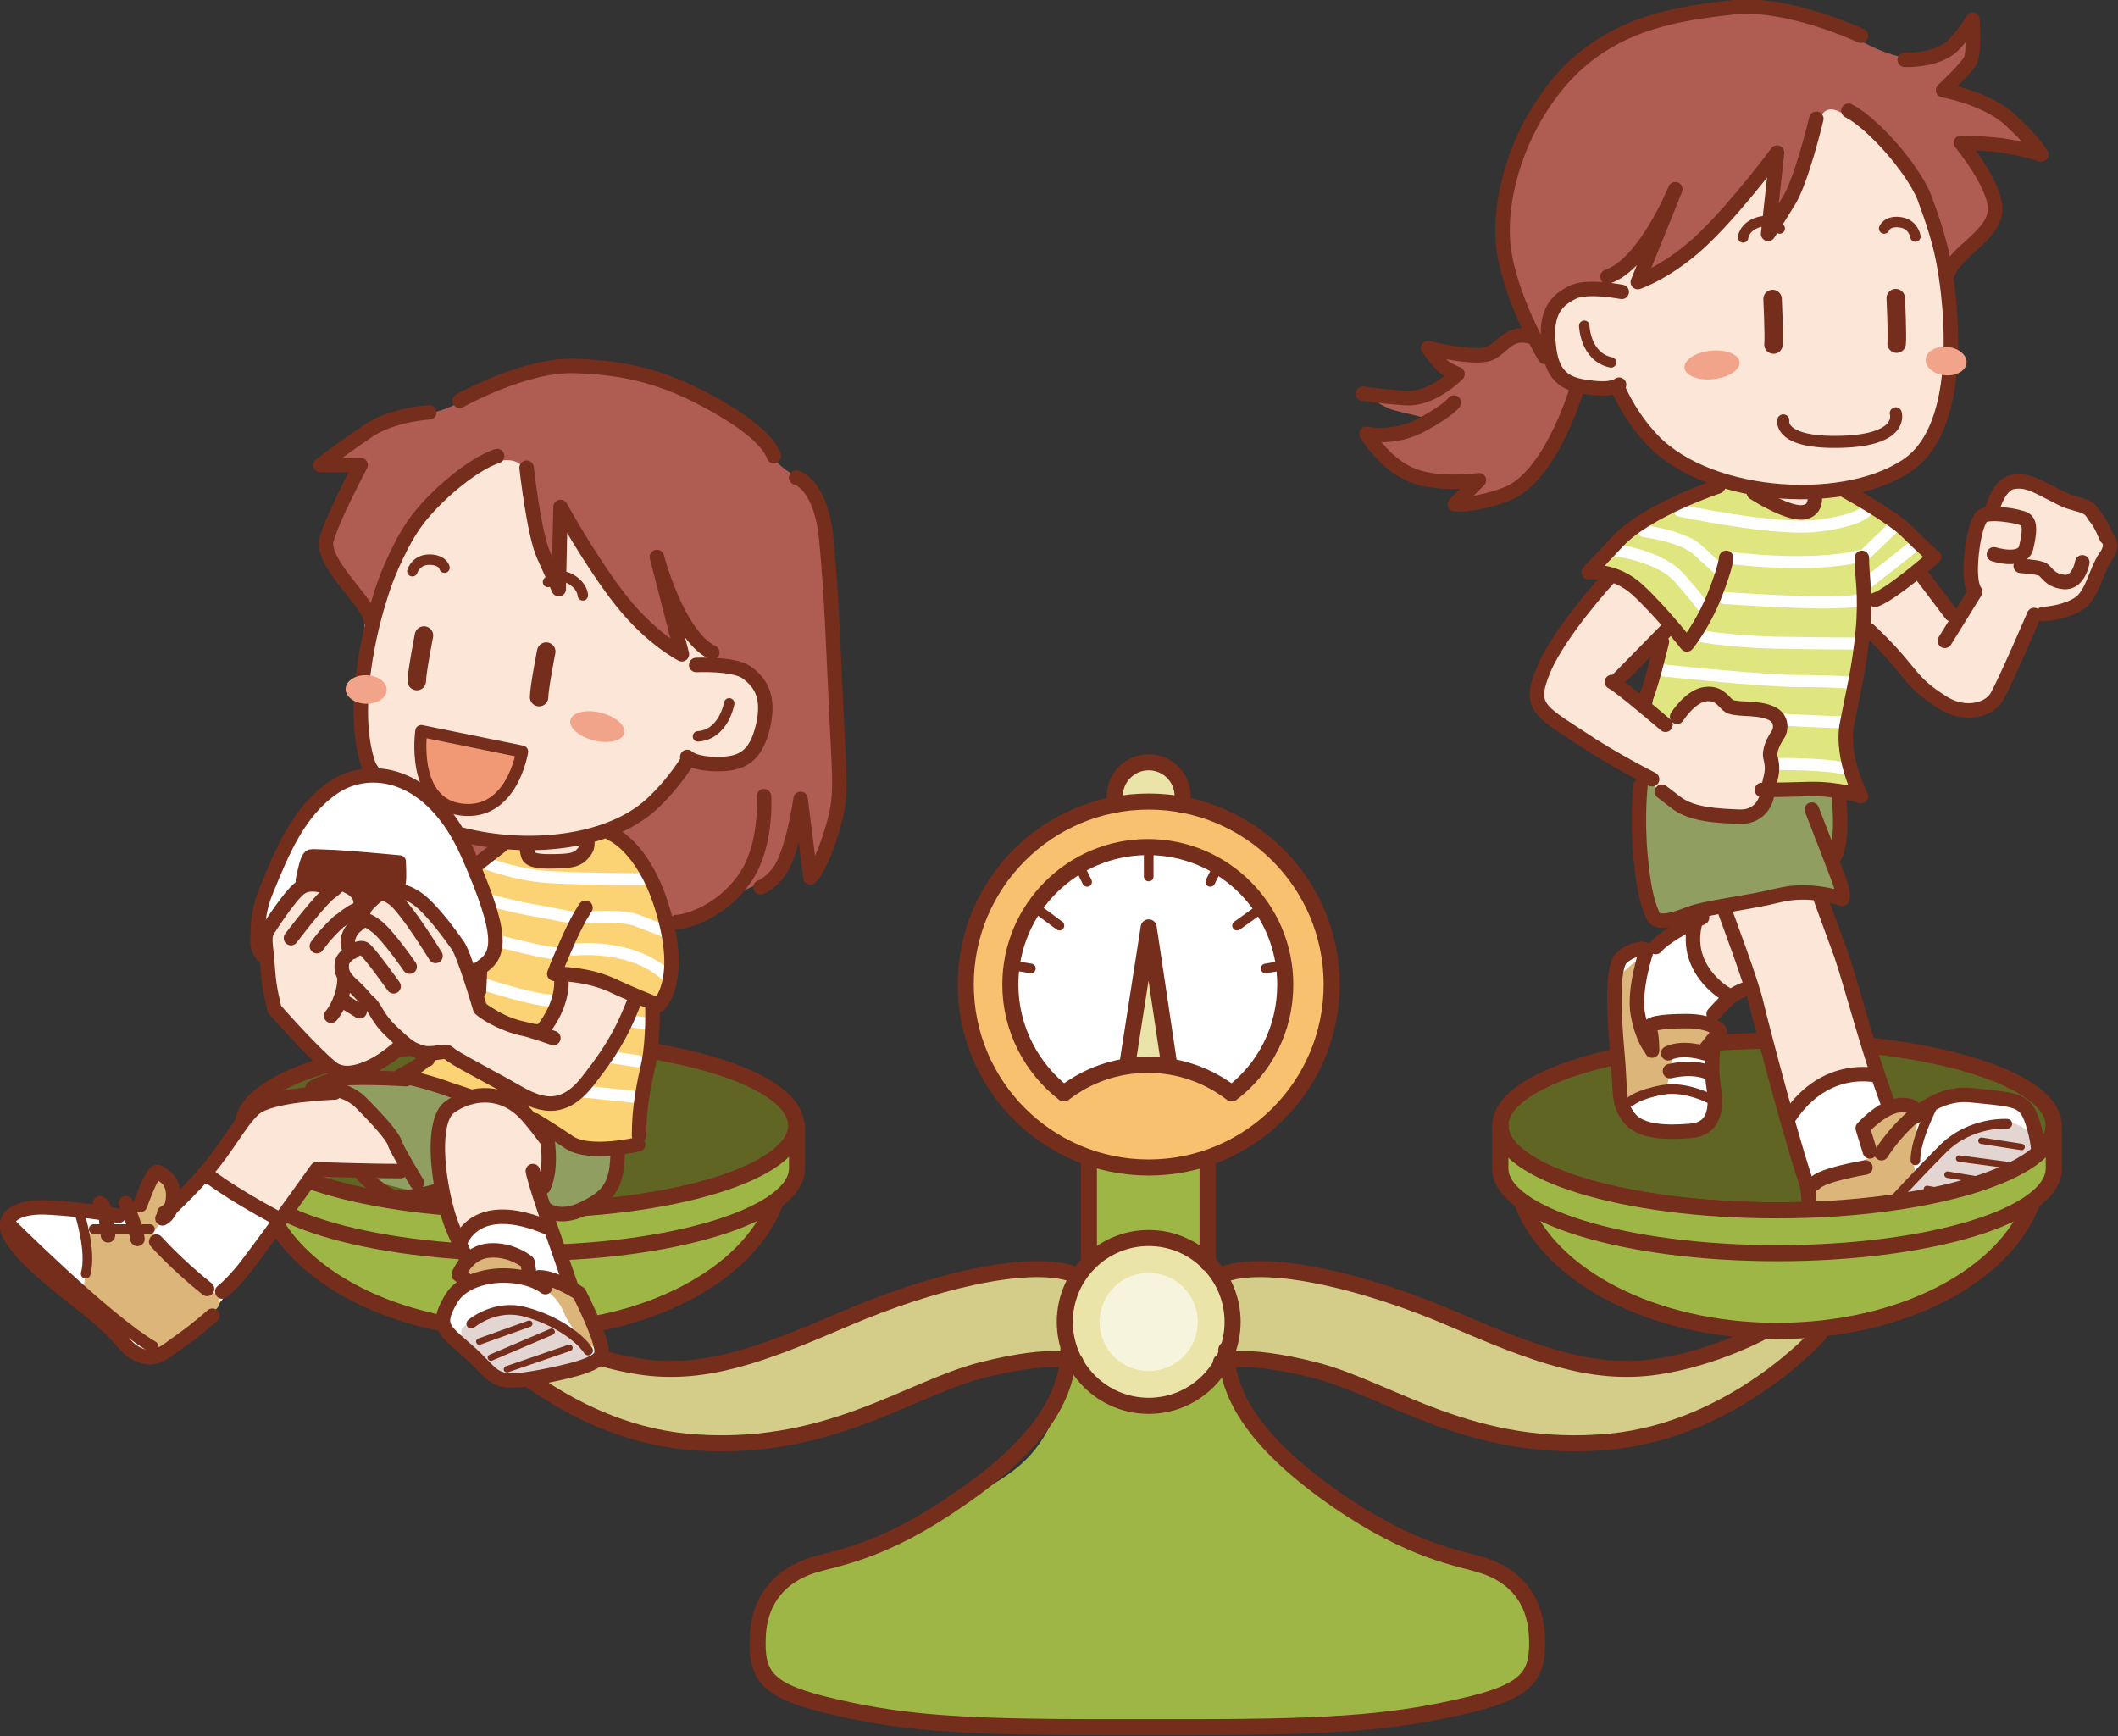 <?xml version="1.0" encoding="utf-8"?>
<!-- Generator: Adobe Illustrator 19.0.0, SVG Export Plug-In . SVG Version: 6.00 Build 0)  -->
<svg version="1.1" id="レイヤー_1" xmlns="http://www.w3.org/2000/svg" xmlns:xlink="http://www.w3.org/1999/xlink" x="0px"
	 y="0px" viewBox="0 0 237.3 194.5" enable-background="new 0 0 237.3 194.5" xml:space="preserve">
<rect x="0" y="0" width="237.3" height="194.5" fill="#333333" stroke="none"/>
<g>
	<path fill="#9DB646" d="M122.3,130.1l12.9-0.3c0,0,1,15,2.6,23.4c1.6,8.4,6.1,12.3,15.4,17c9.3,4.7,12.6,3.3,16.3,7.7
		c3.7,4.4,3.8,8.6,0.7,10.8c-3.1,2.3-5.6,4.5-29.4,4.9c-23.8,0.4-41.9,0.2-49.6-3c-7.7-3.1-8.7-9.3-4.7-12.6c4-3.3,8.6-3.1,18.2-8.2
		c9.6-5.1,12.1-5.6,15.4-16.6C123.4,142.1,122.1,133.4,122.3,130.1z"/>
	<path fill="#9DB646" d="M26.9,126.8l62.2-0.9c0,0,0.3,4.7,0,6.1c-0.3,1.4-1.2,0.9-2.3,3c-1,2.1-1.9,5.2-10.1,9.6
		c-8.2,4.4-15.4,5.1-26.4,3.5c-11-1.6-15-5.4-17.8-8.6c-2.8-3.1-2.6-3.5-4-5.1c-1.4-1.6-1.2-3-1.4-3.8
		C26.9,129.7,26.9,126.8,26.9,126.8z"/>
	<path fill="#9DB646" d="M168.3,126.6l61.9-1c0,0,0.2,5.1-0.4,6.5c-0.5,1.4-0.9,1.2-2.1,3.1c-1.2,1.9-3.3,6.6-10.8,10.1
		c-7.5,3.5-12.6,4-23.1,3c-10.5-1-15-2.3-19.2-7.7c-4.2-5.4-2.8-5.2-5.1-7.2C167.2,131.5,168.3,126.6,168.3,126.6z"/>
	<path fill="#616524" d="M27.4,125.7c-0.2-2.3,3.7-5.6,15-7.7c11.4-2.1,27.3-2.3,37.4,1.4c10.1,3.7,9.6,3.7,9.3,6.5
		c-0.3,2.8-3.3,8.2-26.2,9.6C40,136.9,28,131.3,27.4,125.7z"/>
	<path fill="#616524" d="M173.3,120.5c4.5-2.3,17.5-4.5,33-3.7c15.6,0.9,21.3,4.4,22.7,6.5c1.4,2.1,2.1,4.2-2.6,7.2
		c-4.7,3-11,4.9-29.9,4.9s-25-4-26.7-5.8C168.1,127.8,166.7,123.8,173.3,120.5z"/>
	<path fill="#D3CD89" d="M53.2,149h6.8c0,0,2.8,4.3,16.5,4.2c9.8-0.1,14.4-5.7,27.1-8.6c12.8-3,17.1-1.4,17.1-1.4l-0.7,9.4
		c0,0-4-0.9-11.7,1.2c-7.7,2.1-12.3,6.4-23.1,7.5c-12.2,1.2-22.2-3.5-26.7-7C54,150.9,53.2,149,53.2,149z"/>
	<path fill="#D3CD89" d="M136.6,142.8c0.7-0.2,7.5-0.9,17.6,1.7s16.8,8.9,27.3,8.9c10.5,0,15-4,15-4l7.3-0.2c0,0-5.6,8-16.9,10.8
		c-11.4,2.8-17.3,2.3-27.6-1.9c-10.3-4.2-14.3-5.2-17.5-5.4c-3.1-0.2-4.4-0.5-4.4-0.5L136.6,142.8z"/>
	<circle fill="#EBE4A9" cx="128.7" cy="148.1" r="9.4"/>
	<circle opacity="0.6" fill="#FFFFFF" cx="128.7" cy="148.1" r="5.5"/>
	<path fill="#EBE4A9" d="M124.6,89c0,0-0.3-3.7,4.4-3.5c4.7,0.2,3.3,4,3.3,4s-1.4-0.2-3.1,0C127.4,89.7,124.2,90.2,124.6,89z"/>
	<path fill="#F8C170" d="M110.3,100.7c3.2-7.3,10.3-11.5,20.8-10.8c10.5,0.7,15.6,8.6,17.3,14.5c1.7,5.9,1.2,16.8-8.7,23.1
		c-10,6.3-19,2.8-23.4-0.9C111.8,122.9,104.5,113.8,110.3,100.7z"/>
	<path fill="#FFFFFF" d="M119.3,122.7c0,0-6.1-3.7-5.8-13.3c0.3-9.6,8.4-14.2,15.2-14.5c6.8-0.3,14.9,4.5,15.4,13.5
		c0.5,8.9-5.9,14-5.9,14s-4.5-3.3-10.1-3.1C122.5,119.4,119.3,122.7,119.3,122.7z"/>
	<polygon fill="#EBE4A9" points="126,118.7 129,103.9 131.1,119.1 126.2,119.6 	"/>
	
		<circle fill="none" stroke="#752D1C" stroke-width="1.8" stroke-linecap="round" stroke-linejoin="round" cx="128.7" cy="110.3" r="20.5"/>
	
		<circle fill="none" stroke="#752D1C" stroke-width="1.8" stroke-linecap="round" stroke-linejoin="round" cx="128.7" cy="148.1" r="9.4"/>
	<path fill="none" stroke="#752D1C" stroke-width="1.8" stroke-linecap="round" stroke-linejoin="round" d="M132.5,90.2v-1
		c0-2.1-1.7-3.8-3.8-3.8c-2.1,0-3.8,1.7-3.8,3.8v0.8"/>
	<g>
		<path fill="none" stroke="#752D1C" stroke-width="1.8" stroke-linecap="round" stroke-linejoin="round" d="M138,122.5
			c3.7-2.8,6-7.2,6-12.2c0-8.5-6.9-15.4-15.4-15.4c-8.5,0-15.4,6.9-15.4,15.4c0,5,2.4,9.4,6,12.2c2.6-2,5.8-3.2,9.4-3.2
			C132.2,119.3,135.4,120.5,138,122.5z"/>
	</g>
	
		<line fill="none" stroke="#752D1C" stroke-width="1.08" stroke-linecap="round" stroke-linejoin="round" x1="128.7" y1="94.9" x2="128.7" y2="98.2"/>
	
		<line fill="none" stroke="#752D1C" stroke-width="1.08" stroke-linecap="round" stroke-linejoin="round" x1="141.4" y1="101.7" x2="138.6" y2="103.7"/>
	
		<line fill="none" stroke="#752D1C" stroke-width="1.08" stroke-linecap="round" stroke-linejoin="round" x1="136.4" y1="97.2" x2="135.6" y2="98.8"/>
	
		<line fill="none" stroke="#752D1C" stroke-width="1.08" stroke-linecap="round" stroke-linejoin="round" x1="143.6" y1="108.2" x2="141.8" y2="108.5"/>
	
		<line fill="none" stroke="#752D1C" stroke-width="1.08" stroke-linecap="round" stroke-linejoin="round" x1="116" y1="101.7" x2="118.7" y2="103.7"/>
	
		<line fill="none" stroke="#752D1C" stroke-width="1.08" stroke-linecap="round" stroke-linejoin="round" x1="121" y1="97.2" x2="121.8" y2="98.8"/>
	
		<line fill="none" stroke="#752D1C" stroke-width="1.08" stroke-linecap="round" stroke-linejoin="round" x1="113.7" y1="108.2" x2="115.5" y2="108.5"/>
	<polyline fill="none" stroke="#752D1C" stroke-width="1.8" stroke-linecap="round" stroke-linejoin="round" points="126.3,119.3 
		128.7,103.9 131,119.3 	"/>
	
		<line fill="none" stroke="#752D1C" stroke-width="1.8" stroke-linecap="round" stroke-linejoin="round" x1="135.3" y1="130.1" x2="135.3" y2="141.5"/>
	
		<line fill="none" stroke="#752D1C" stroke-width="1.8" stroke-linecap="round" stroke-linejoin="round" x1="122" y1="141.5" x2="122" y2="130.1"/>
	<path fill="none" stroke="#752D1C" stroke-width="1.8" stroke-linecap="round" stroke-linejoin="round" d="M119.7,151.2"/>
	<path fill="none" stroke="#752D1C" stroke-width="1.8" stroke-linecap="round" stroke-linejoin="round" d="M119.7,151.2
		c0,5.4-3.6,10.9-12.3,16.8c-8.6,6-13.7,6.5-16.5,7.4c-3.3,1.1-5.8,3.6-6,7.9c-0.2,4.3,0.9,6,7.2,7.6c8.4,2.1,15,2.6,31.4,2.6h10.1
		c16.5,0,23.1-0.6,31.4-2.6c6.3-1.6,7.4-3.3,7.2-7.6c-0.2-4.3-2.6-6.8-6-7.9c-2.7-0.9-7.8-1.4-16.5-7.4c-8.6-6-12.3-11.4-12.3-16.8"
		/>
	<path fill="none" stroke="#752D1C" stroke-width="1.8" stroke-linecap="round" stroke-linejoin="round" d="M137.6,151.2"/>
	
		<ellipse fill="none" stroke="#752D1C" stroke-width="1.8" stroke-linecap="round" stroke-linejoin="round" cx="58.2" cy="126.1" rx="31" ry="9.5"/>
	<path fill="none" stroke="#752D1C" stroke-width="1.8" stroke-linecap="round" stroke-linejoin="round" d="M27.3,126.8
		c0,0,0,3,0,4.1c0,5.3,13.9,9.5,31,9.5c17.1,0,31-4.3,31-9.5c0-2.2,0-4.8,0-4.8"/>
	<path fill="none" stroke="#752D1C" stroke-width="1.8" stroke-linecap="round" stroke-linejoin="round" d="M86.9,134.6
		c-3,8.3-14.7,14.5-28.6,14.5c-14,0-25.6-6.2-28.6-14.5"/>
	<path fill="none" stroke="#752D1C" stroke-width="1.8" stroke-linecap="round" stroke-linejoin="round" d="M59.7,149.1
		c2.1,1.1,6.7,3.2,12,4c7.3,1.1,13.8-1.4,23.1-5.4c9.3-4,20.2-6.7,25.3-5"/>
	<path fill="none" stroke="#752D1C" stroke-width="1.8" stroke-linecap="round" stroke-linejoin="round" d="M53.5,149.5
		c0,0,9.4,10.6,23.3,12c15.6,1.5,24.9-5.9,33.2-8c8.3-2.1,10.5-0.9,10.5-0.9"/>
	
		<ellipse fill="none" stroke="#752D1C" stroke-width="1.8" stroke-linecap="round" stroke-linejoin="round" cx="199.1" cy="126.1" rx="31" ry="9.5"/>
	<path fill="none" stroke="#752D1C" stroke-width="1.8" stroke-linecap="round" stroke-linejoin="round" d="M230.1,126.8
		c0,0,0,3,0,4.1c0,5.3-13.9,9.5-31,9.5c-17.1,0-31-4.3-31-9.5c0-2.2,0-4.8,0-4.8"/>
	<path fill="none" stroke="#752D1C" stroke-width="1.8" stroke-linecap="round" stroke-linejoin="round" d="M170.5,134.6
		c3,8.3,14.7,14.5,28.6,14.5c14,0,25.6-6.2,28.6-14.5"/>
	<path fill="none" stroke="#752D1C" stroke-width="1.8" stroke-linecap="round" stroke-linejoin="round" d="M197.7,149.1
		c-2.1,1.1-6.7,3.2-12,4c-7.3,1.1-13.8-1.4-23.1-5.4c-9.3-4-20.2-6.7-25.3-5"/>
	<path fill="none" stroke="#752D1C" stroke-width="1.8" stroke-linecap="round" stroke-linejoin="round" d="M203.8,149.5
		c0,0-9.4,10.6-23.3,12c-15.6,1.5-24.9-5.9-33.2-8c-8.3-2.1-10.5-0.9-10.5-0.9"/>
	<path fill="#DFE680" d="M187.1,70c0,0-2.3-2.9-4.1-4.3c-1.8-1.4-5.4-1.4-5.4-1.4s7.4-7.2,11.3-8.5c3.8-1.4,5.2-1.8,6.3-1.6
		c1.1,0.2,3.8,2.5,5.4,2.7c1.6,0.2,2.7-0.2,2.9-0.9c0.2-0.7,0.2-0.7,2-0.7c1.8,0,5.6,2.7,8.6,4.7c2.9,2,3.1,2.9,3.1,2.9l-8.3,4.5
		c0,0-0.7,4.5-1.3,9.5c-0.7,5-0.7,5.9,0,8.3c0.7,2.5,0.7,4,0.7,4s-7-0.5-9-0.5s-10.1-2-11.5-2.5c-1.4-0.5-3.4-2.9-2.9-6.1
		C185.3,77.2,187.1,70,187.1,70z"/>
	<path fill="#909E61" d="M183.7,87.3c0,0-0.5,7.4,0,9.7c0.4,2.3,2,6.1,2,6.1s1.6-0.7,4.5-1.1c2.9-0.5,8.5-1.6,11.7-1.6
		c3.1,0,3.8,0,3.8,0s0.2-1.1,0.2-2.7c0-1.6,0.5-2.5,0.5-4.7s-0.5-4.7-0.5-4.7s-5-0.2-6.5-0.2C197.9,88,183.7,87.3,183.7,87.3z"/>
	<path fill="#FFFFFF" d="M51.4,139.3c0.5-1.3,3.6-3.2,5.2-3.2c1.6,0,4.9,1.8,4.9,1.8s1.4,4.5,3.2,6.3c1.8,1.8,2.5,6.1,2.3,7.2
		c-0.2,1.1-2.9,2.3-5.6,2.9c-2.7,0.7-6.1,0.5-7.2-0.7s-3.6-4.1-4-5.4c-0.5-1.3-0.9-1.8,0.4-3.6c1.4-1.8,0.2-1.6,0.7-2.7
		c0.4-1.1,1.1-0.9,1.1-0.9L51.4,139.3z"/>
	<path fill="#FFFFFF" d="M12.1,135.9c1.1,0,6.5,0,7.9-1.3c1.4-1.4-0.2-2,2.9-2c3.1,0,6.1,3.2,6.8,3.6c0.7,0.5,0.7,1.6-1.1,4.3
		c-1.8,2.7-4.7,6.8-7,8.5c-2.3,1.8-3.4,3.4-5.6,2.5c-2.3-0.9-2.5-1.6-4.7-3.8s-9-8.1-9.7-9.7c-0.7-1.6-0.2-2.5,1.6-2.7
		c1.8-0.2,3.8-0.7,5.4-0.2C10,135.4,12.1,135.9,12.1,135.9z"/>
	<path fill="#FCE6D7" d="M42.1,62.3C42.9,58.8,48,51,54.1,50c6.2-1,19.9,4.5,23.2,6.3c3.3,1.9,8.8,9.4,9.4,13.9
		c0.7,4.5,0.7,14.2-4.8,17.3c-5.5,3.1-12.9,5.3-14.2,6.2c-1.4,0.9-1.9,3.3-3.9,3.4c-2.1,0.2-3.4,0.2-4.5-1c-1-1.2-2.4-0.9-3.9-1.4
		c-1.5-0.5-2.6,0.3-7-2.7c-4.5-3.1-7.6-7.7-7.9-10.3C40.1,79.1,40.4,70,42.1,62.3z"/>
	<path fill="#FFFFFF" d="M29.2,105.3c-0.5-1.4-0.8-2.9,0.6-6.1c1.4-3.3,6.3-10.8,7.8-11.6c1.4-0.8,6.5-1,8.2,0c1.6,1,5.5,5.9,6.5,8
		c1,2,3.7,10.2,3.1,11.2c-0.6,1-2.2,2-2.2,2s-11.2,3.5-12.7,3.5C39,112.3,30.2,108.4,29.2,105.3z"/>
	<path fill="#FCE6D7" d="M29.8,104c0.3-1.5,2.1-3.6,3.9-4.3c1.9-0.7,3.4-0.7,4.5-0.5c1,0.2,1,1.7,2.6,1.4c1.5-0.3,1.7-0.9,3.3-0.7
		c1.5,0.2,3.6,0.5,5,2.1c1.4,1.5,4.3,6.7,4.3,8.6c0,1.9-0.2,2.4,2.1,3.6c2.2,1.2,4.8,2.1,5.7,1.5c0.9-0.5,0.9-1.2,1.5-2.9
		c0.7-1.7,0.7-3.8,0.7-3.8s2.2-0.2,4.5,0.9c2.2,1,3.3,1.9,3.3,1.9s0,1.9-3.1,6.2c-3.1,4.3-5,6.4-8.2,5.3c-3.3-1-9.4-5.7-9.4-5.7
		s-2.6,0.3-3.8-0.3c-1.2-0.7-1.4-1.9-2.2-0.9c-0.9,1-4.8,3.8-6.2,3.8c-1.4,0-6.5-5.5-7.2-7.4C30.1,110.9,29.8,104,29.8,104z"/>
	<path fill="#FCE6D7" d="M38.5,122.2c0,0-8.6,0.7-9.6,1.4c-1,0.7-5.8,7.4-5.8,7.4s3.1,2.7,5.7,4.1c2.6,1.4,3.1,1.7,3.6,0.9
		c0.5-0.9,3.4-4.8,3.4-4.8l10.1,0.3c0,0-1.9-4.1-3.4-6C40.9,123.6,38.5,122.2,38.5,122.2z"/>
	<path fill="#FCE6D7" d="M60.1,126.2c0,0-2.9-3.6-5.7-3.6c-2.7,0-5,1.5-5.1,4.3c-0.2,2.7-0.2,7.2,0.3,8.2c0.5,1,1.4,3.3,1.4,3.3
		s2.1-2.1,4.3-2.1c2.2,0,6.4,1,6.4,1s-0.9-2.9-0.3-4.5C61.9,131.3,61.2,127.2,60.1,126.2z"/>
	<path fill="#AF5C53" d="M79.8,73.5c0,0-3.3-2.9-4.3-5.1c-1-2.2,0.4,3.5,0.6,4.1c0.2,0.6-1.6,0-2.7-1.2c-1-1.2-6.9-8-8.4-10.2
		c-1.4-2.2-2-3.9-2-3.9s-0.2,5.5-0.4,6.7c-0.2,1.2-0.8,0.6-1.4-0.6c-0.6-1.2-2.2-9.6-2.5-10.6c-0.2-1-1.8-1.8-4.7-0.4
		c-2.9,1.4-8.2,7.1-9.4,9.6c-1.2,2.5-2.9,6.5-2.9,6.5s-3.5-4.3-4.3-5.5c-0.8-1.2-0.6-3.7,0.4-5.3c1-1.6,1.8-4.9,1.8-4.9l-3.1-0.2
		c0,0,0.5-1.1,3.3-2.7c4.7-2.7,6.5-3.1,8.4-3.5c1.8-0.4,2.9-1,4.7-2c1.8-1,6.7-4.5,15.7-2.9c9,1.6,13.9,5.5,15.9,7.6
		c2,2,2.7,3.3,4.3,4.1c1.6,0.8,2.5,2.5,3.1,4.9c0.6,2.4,2.4,25.9,2,30.4c-0.4,4.5-2.9,9.4-2.9,9.4s-0.6-2.2-1-4.3
		c-0.4-2-0.6-1.2-1-0.2c-0.4,1-1.4,4.7-3.5,5.5c-2,0.8-3.3,1.6-4.7,2.5s-5.7,2-5.7,2s-1.4-3.3-2.9-5.5c-1.4-2.2-3.9-4.9-3.9-4.9
		s3.1-2,5.5-4.1c2.5-2,3.5-3.5,3.5-3.5s3.1,0.8,5.3,0c2.2-0.8,3.5-5.9,3.1-7.4c-0.4-1.4-1.8-2.9-3.7-3.3
		C80.4,74.3,79.8,73.5,79.8,73.5z"/>
	<polygon fill="#AF5C53" points="51.6,93.1 53.3,96.7 56.1,93.9 	"/>
	<path fill="#F19975" d="M47.2,82l11.2,2c0,0-1,7.1-6.7,6.3C45.1,89.5,47.2,82,47.2,82z"/>
	<path fill="#752D1C" d="M34.3,98.8l0.4-2.4c0,0,2.9-0.8,4.3-0.6c1.4,0.2,5.5,1,5.5,1l0.2,2.5c0,0-2.5,1.2-3.1,1.6
		c-0.6,0.4-1-0.4-1.8-1.2c-0.8-0.8-1.6-0.8-2.5-0.4C36.5,99.6,34.3,98.8,34.3,98.8z"/>
	<path fill="#FBD375" d="M57,94.7l-3.7,2c0,0,1.6,5.7,1.6,7.4c0,1.6-0.8,4.7-0.8,4.7l-0.2,3.3c0,0,3.1,2.2,4.9,2.5
		c1.8,0.2,2.2,0.4,2.9-1c0.6-1.4,1.6-4.5,1.6-4.5s0.7-0.2,3.1,0.4c2.5,0.6,4.5,1.8,4.5,1.8s-0.2,2.7-1.8,5.5
		c-1.6,2.9-5.1,5.9-6.9,6.1c-1.8,0.2-4.9-0.4-4.9-0.4s-6.5-4.3-7.4-4.3c-0.8,0-2.7,1-3.7,1.4c-1,0.4-1.6,1-0.2,1.6
		c1.4,0.6,4.9,1,6.3,1c1.4,0,3.3,0.2,4.3,0.8c1,0.6,5.3,2.9,6.5,4.1c1.2,1.2,3.9,2,5.7,2s2.7-1.4,2.9-2.7c0.2-1.2,1.2-9,1.2-11
		c0-2,0-2.5,1-3.5c1-1,1.2-3.9,0.6-7.8c-0.6-3.9-2.9-8.2-4.1-9.4c-1.2-1.2-3.9-1.2-4.3-0.6c-0.4,0.6-1.2,2.2-3.1,2.2
		s-3.9-0.2-4.1-0.8C58.8,95.1,57,94.7,57,94.7z"/>
	<path fill="#909E61" d="M45.9,121.2c0,0-6.9-0.4-8.2-0.2c-1.4,0.2-1.6,0.7,0.2,1.1c1.8,0.4,6.3,5.4,6.8,6.3
		c0.5,0.9,0.2,2.3-0.4,2.3c-0.7,0-3.6,0.2-3.6,0.2s-0.2,1.1,2.5,1.8c2.7,0.7,3.8,0.9,4.7,0.7c0.9-0.2,1.3-0.9,1.1-2.5
		c-0.2-1.6-0.7-3.8,0.2-5c0.9-1.1,2.7-2.7,2.7-2.7L45.9,121.2z"/>
	<path fill="#909E61" d="M60.7,126c0,0,2.3,1.8,4.7,2.2c2.5,0.5,3.6,0.5,3.6,0.5s0.4,1.8-0.7,3.6c-1.1,1.8-2.5,3.1-4,3.6
		c-1.6,0.4-2.3,0.7-2.9-0.5c-0.7-1.1-0.2-2.7,0.2-3.8C62,130.5,60.7,126,60.7,126z"/>
	<path fill="#DBB579" d="M8.9,138.1c0,0,1.6,0.2,4.1,0c2.5-0.2,3.8-0.7,4.9,0.7c1.1,1.4,3.4,4.3,4.5,5c1.1,0.7,3.1,1.6,1.8,2.9
		c-1.4,1.4-5.4,4.3-6.1,4.7c-0.7,0.4-1.1-0.5-2.9-1.8c-1.8-1.3-4.7-3.6-5.4-4.3c-0.7-0.7-0.2-1.8-0.2-3.6
		C9.6,139.9,8.9,138.1,8.9,138.1z"/>
	<path fill="#DBB579" d="M15,136.8c0,0,1.1-3.2,1.6-4.1c0.5-0.9,1.1-1.8,2-0.7c0.9,1.1,0.9,2.3,0.2,3.6c-0.7,1.3-1.8,2.7-1.8,2.7
		S14.8,137.7,15,136.8z"/>
	<path fill="#DBB579" d="M51.7,142.9c0.4-1.1,0.9-2.3,2.5-2.7c1.6-0.5,2.3-0.9,4,0.4c1.8,1.3,2.2,2.9,2.2,2.9s0.7,0,2.5,0.4
		c1.8,0.5,1.8,1.3,2.3,2.3c0.5,0.9,2,5.2,2,5.2s-2.9-1.6-4-4.3c-0.4-1-1.1-2-2.3-2.7c-1.1-0.7-2.9-1.1-4.7-1.1
		C54.4,143.3,51.4,143.5,51.7,142.9z"/>
	<path fill="#E3D5D2" d="M51.7,148.9c1.6-1.6,3.8-2.3,5.9-1.8c2,0.4,5.2,1.6,6.8,2.9c1.6,1.4,2.5,2.3,1.1,2.9
		c-1.4,0.7-6.5,1.3-8.3,1.3c-1.8,0-2-0.2-3.8-2C51.4,150.5,51.7,148.9,51.7,148.9z"/>
	<path fill="#FCE6D7" d="M181.5,43.4c0,0-6.5-0.5-7.4-1.8c-0.9-1.3-2.9-5.2-0.9-9.7s14.6-18.7,23.4-20.5c8.8-1.8,7.7-2.3,12.4,1.1
		c4.7,3.4,8.3,11.9,9.2,18.7s1.4,13.5-1.6,17.5c-2.9,4-7.4,5.2-9.7,5.6c-2.3,0.5-3.6,0.9-3.6,0.9s0.7,1.8-0.9,1.8
		c-1.6,0-2.7-0.5-4.3-1.1c-1.6-0.7-2.9-1.8-2.9-1.8s-6.1-0.4-9.2-3.8C182.8,47,181.5,43.4,181.5,43.4z"/>
	<path fill="#FCE6D7" d="M214.8,63.9l4.1,5.4l2.3-2.7c0,0-0.7-6.1,0-7.6c0.7-1.6,1.8-1.4,2.3-2.7c0.4-1.3,1.1-2.3,3.4-2.3
		s4.7,2.3,6.3,2.9c1.6,0.7,3.8,4,2.9,5.6c-0.9,1.6-1.6,3.8-3.1,5.2c-1.6,1.4-4.9,1.8-4.9,1.8s-2.7,7.9-5.2,9.2
		c-2.5,1.3-6.1,0-7.4-1.3c-1.4-1.3-6.5-7.2-6.5-7.2l0.2-2.7L214.8,63.9z"/>
	<path fill="#FCE6D7" d="M180.1,64.8c0,0,0.9-0.7,2.9,0.9c2,1.6,4.1,4.3,4.1,4.3l-6.3,6.5l5.6,4.3c0,0,2.5-1.8,4.3-2.5
		c1.8-0.7,2.5,0.4,3.4,0.9c0.9,0.5,2.5,0,3.8,0.7c1.4,0.7,1.1,2,0.9,3.6c-0.2,1.6,0,2.9-0.2,4.1c-0.2,1.1,0,1.8-1.4,2.9
		c-1.4,1.1-4.7,2.3-8.3,0.2c-3.6-2-3.4-3.2-5.4-4.1c-2-0.9-9.2-6.1-10.4-7.4c-1.1-1.4-1.1-3.6-0.4-4.7
		C173.4,73.3,180.1,64.8,180.1,64.8z"/>
	<path fill="#FCE6D7" d="M191.4,102.1l-2,1.3c0,0-0.7,1.3,0.7,4.3c1.4,2.9,2.7,3.8,3.4,3.6c0.7-0.2,2.5-1.3,2.5-1.3l4.5,15.8
		c0,0,2.3-4.5,4.5-5.2c2.3-0.7,5.2-0.2,5.2-0.2s-4.9-18-5.4-19.1c-0.4-1.1-1.4-1.6-2.5-1.6s-3.8,0.9-5.8,1.1
		C194.3,101,191.4,102.1,191.4,102.1z"/>
	<path fill="#AF5C53" d="M171.1,36.4c0,0-4.7-7.6-2.5-15.3c2.3-7.7,3.8-13.7,13.7-17.8c9.9-4,19.1-2.7,22.3-0.9
		c3.1,1.8,6.8,4.1,9.7,4.1c2.9,0,6.8-4.1,6.8-4.1s0.2,1.8-0.2,3.4c-0.5,1.6-2.3,3.6-2.3,3.6s4.3,2.7,6.8,4c2.5,1.3,2.9,3.4,2.9,3.4
		s-5.6-0.7-7-0.9c-1.3-0.2-1.6-0.2-0.4,1.4c1.1,1.6,3.4,4.5,2.7,6.1c-0.7,1.6-2.9,3.8-3.8,4.9c-0.9,1.1-1.6,2.3-1.6,2.3
		s-0.7-5.4-2.3-8.1c-1.6-2.7-7.4-8.5-8.8-9.4c-1.4-0.9-2.7-1.6-3.4,0.7c-0.7,2.3-2.5,6.5-2.9,8.1c-0.5,1.6-1.8,3.1-1.8,3.1v-7.6
		c0,0-4.3,5.9-7.4,9.2c-3.1,3.4-7.6,4.9-7.6,4.9s0.9-2.7,1.6-4.7c0.7-2-0.7,0-2.3,1.8c-1.6,1.8-3.8,3.6-3.8,3.6s-3.2,0.2-4.3,1.8
		c-1.1,1.6-1.8,2.3-1.8,4.1c0,1.8-0.2,3.8,1.4,4.5c1.6,0.7,1.6,0.7,1.6,0.7s-1.1,2.7-1.6,4.3c-0.5,1.6-1.6,6.5-6.1,8.1
		c-4.5,1.6-4.5,1.6-4.5,1.6l0.7-3.2c0,0-5.6,0.7-8.3-1.3c-2.7-2-3.1-4.1-3.1-4.1s4.7,0,6.5-0.9c1.8-0.9-2.7-1.4-4.3-2
		c-1.6-0.7-2.3-1.4-2.3-1.4s5.4,0.7,7.2-0.5c1.8-1.1,2-1.8,2-1.8l-2.3-3.4c0,0,1.3,1.4,4.3,0.9c2.9-0.4,2.3-1.1,4-1.6
		c1.8-0.5,2.9-0.5,2.9-0.5L171.1,36.4z"/>
	<path fill="#FFFFFF" d="M184.4,106.2c1.4-1.4,5.6-2.3,5.6-2.3s0,2.7,1.1,4.3c1.1,1.6,2.9,2,2.3,3.2c-0.7,1.1-1.4,2-1.4,3.6
		c0,1.6-0.7,2.5-0.2,5c0.4,2.5,0.9,5.6-0.9,6.5c-1.8,0.9-3.1,0.9-5.2,0.5c-2-0.5-4.7-1.6-4.7-5s-0.2-6.5-0.2-9.2
		c0-2.7-0.9-3.1,0-4.5C181.7,106.9,184.4,106.2,184.4,106.2z"/>
	<path fill="#FFFFFF" d="M200.4,125.8c0,0,1.6-4.7,4.5-5.2c2.9-0.4,5.2-0.2,5.2-0.2s0.2,0.9,0.9,2.5c0.7,1.6,1.6,1.4,2.7,1.4
		s0.5,0,3.4-0.9c2.9-0.9,3.6-0.9,5.9-0.2c2.3,0.7,4,0.9,4.7,2.5c0.7,1.6,1.8,4.3,0.7,5.8c-1.1,1.6-5.2,6.1-6.5,6.8
		c-1.4,0.7-3.8,1.1-9.2,1.1s-9,0.7-9.7-0.9c-0.7-1.6,0-3.4-0.5-5.4C202,130.9,200.4,125.8,200.4,125.8z"/>
	<path fill="#DBB579" d="M184.9,115.2c0,0,2.7-1.1,4-1.1s2.7,0.5,3.1,0.9c0.5,0.5,0.2,1.1-0.2,2c-0.5,0.9-1.8,0.9-2.7,0.9
		s-1.8-0.9-1.8,0.4c0,1.4-0.5,3.2-0.5,3.2s-0.5,0.5-2.3,0.7c-1.8,0.2-3.4,2-3.4,0.9s-0.2-6.1-0.2-8.3s-0.7-4.3,0.9-5.8
		c1.6-1.6,2.3-1.8,2.3-1.8s-0.4,2-0.7,4.1C183.3,113.2,184.9,115.2,184.9,115.2z"/>
	<path fill="#DBB579" d="M203.1,132.7c0.7-0.4,3.6-1.3,4.9-2.3c1.4-0.9,2.3-0.4,1.8-2c-0.5-1.6-1.6-1.6,0.2-2.9
		c1.8-1.4,3.6-1.4,3.6-1.4s0.9-0.5,0.7,0.5c-0.2,0.9,0.7,0,0.4,2c-0.2,2-0.4,3.4-0.2,4.3c0.2,0.9-0.4,1.8-1.6,2.9s-2.7,2.3-5,3.4
		s-3.4,2.3-4.3,0.9c-0.9-1.3-1.1-2-1.1-3.4C202.6,133.4,203.1,132.7,203.1,132.7z"/>
	<path fill="#E3D5D2" d="M205.6,138.1c1.1-0.7,2.7-1.1,5.6-3.2c2.9-2,7.2-7.4,9.2-8.3c2-0.9,3.6-1.4,5.4-0.7c1.8,0.7,2.5,2,2.5,3.6
		c0,1.6-1.1,3.2-2.9,4.7c-1.8,1.6-3.1,4.7-9.7,5.2c-6.5,0.5-8.1,0.7-9.2,0.5C205.3,139.7,205.6,138.1,205.6,138.1z"/>
	<path fill="none" stroke="#FFFFFF" stroke-width="1.35" stroke-linecap="round" stroke-linejoin="round" d="M54.7,96.8
		c0,0,3.6,1.4,7.6,1.5c4,0.2,9.6,0.2,9.6,0.2"/>
	<path fill="none" stroke="#FFFFFF" stroke-width="1.35" stroke-linecap="round" stroke-linejoin="round" d="M55,100.9
		c0,0,2.9,0.8,6,1.3c3.1,0.6,3.1,0.6,3.1,0.6"/>
	<path fill="none" stroke="#FFFFFF" stroke-width="1.35" stroke-linecap="round" stroke-linejoin="round" d="M56.1,105.5
		c0,0,5,1.3,6.2,1.3"/>
	<path fill="none" stroke="#FFFFFF" stroke-width="1.35" stroke-linecap="round" stroke-linejoin="round" d="M54.3,110.3
		c0,0,5.5,1.8,7.6,1.8"/>
	
		<line fill="none" stroke="#FFFFFF" stroke-width="1.35" stroke-linecap="round" stroke-linejoin="round" x1="70.6" y1="114.4" x2="72.6" y2="114.7"/>
	
		<line fill="none" stroke="#FFFFFF" stroke-width="1.35" stroke-linecap="round" stroke-linejoin="round" x1="68.1" y1="118.4" x2="71.5" y2="118.9"/>
	
		<line fill="none" stroke="#FFFFFF" stroke-width="1.35" stroke-linecap="round" stroke-linejoin="round" x1="65.5" y1="122.3" x2="71.2" y2="122.9"/>
	<path fill="none" stroke="#FFFFFF" stroke-width="1.35" stroke-linecap="round" stroke-linejoin="round" d="M65.8,102.8
		c0,0,3.9-0.3,5.5,0.3c1.6,0.6,3.1,1.2,3.1,1.2"/>
	<path fill="none" stroke="#FFFFFF" stroke-width="1.35" stroke-linecap="round" stroke-linejoin="round" d="M64.2,106.4
		c0,0,6.3-0.8,10.4,2.8"/>
	<path fill="none" stroke="#FFFFFF" stroke-width="1.35" stroke-linecap="round" stroke-linejoin="round" d="M188.2,57.2
		c0,0,10.7,2.3,15.5,1.7c4.8-0.6,5.4-1.7,5.4-1.7"/>
	<path fill="none" stroke="#FFFFFF" stroke-width="1.35" stroke-linecap="round" stroke-linejoin="round" d="M193.8,62.5
		c0,0,8.9,1.2,14.6-0.2"/>
	<path fill="none" stroke="#FFFFFF" stroke-width="1.35" stroke-linecap="round" stroke-linejoin="round" d="M193.2,67
		c0,0,7.4,0.5,11,0.5c3.6,0,4.2-0.3,4.2-0.3"/>
	<path fill="none" stroke="#FFFFFF" stroke-width="1.35" stroke-linecap="round" stroke-linejoin="round" d="M190.3,71.2
		c0,0,2.4,0.6,8.5,0.8c6.2,0.1,8.9,0.1,8.9,0.1"/>
	<path fill="none" stroke="#FFFFFF" stroke-width="1.35" stroke-linecap="round" stroke-linejoin="round" d="M186.3,75.1
		c0,0,11.1,1.2,15.3,1.2c4.2,0,5.7,0.2,5.7,0.2"/>
	<path fill="none" stroke="#FFFFFF" stroke-width="1.35" stroke-linecap="round" stroke-linejoin="round" d="M199.2,80.6
		c0,0,5,0.3,7.2,0.3"/>
	<path fill="none" stroke="#FFFFFF" stroke-width="1.35" stroke-linecap="round" stroke-linejoin="round" d="M198.7,85.6
		c0,0,6.1-0.1,8.4,0.6"/>
	
		<line fill="none" stroke="#FFFFFF" stroke-width="1.35" stroke-linecap="round" stroke-linejoin="round" x1="212.2" y1="59" x2="209.1" y2="62"/>
	<path fill="none" stroke="#FFFFFF" stroke-width="1.35" stroke-linecap="round" stroke-linejoin="round" d="M214.3,61.3
		c0,0-4.5,3.6-5.4,4.2"/>
	<path fill="none" stroke="#FFFFFF" stroke-width="1.35" stroke-linecap="round" stroke-linejoin="round" d="M184.2,59.5
		c0,0,4.4,0.6,6,2.1c1.6,1.5,2.3,2.1,2.3,2.1"/>
	<path fill="none" stroke="#FFFFFF" stroke-width="1.35" stroke-linecap="round" stroke-linejoin="round" d="M180.7,61.6
		c0,0,5.3,0.6,7.5,3.2c2.3,2.6,2.7,3.3,2.7,3.3"/>
	<path fill="none" stroke="#752D1C" stroke-width="1.62" stroke-linecap="round" stroke-linejoin="round" d="M41.6,86.5
		c-3.1-7.2,0.9-19.3,0.9-19.3c1.1-3.8,3-7.1,3.4-7.7c1.9-3.2,6.9-7.5,9.8-8.4"/>
	<path fill="none" stroke="#752D1C" stroke-width="1.62" stroke-linecap="round" stroke-linejoin="round" d="M77.1,85.1
		c0,0-1.5,2.6-4.1,5c-4.8,4.4-13.9,5.3-21.3,3.4"/>
	<path fill="none" stroke="#752D1C" stroke-width="2.07" stroke-linecap="round" stroke-linejoin="round" d="M47.5,71.2
		c0,0-0.8,4.1-0.8,5.1"/>
	<path fill="none" stroke="#752D1C" stroke-width="2.07" stroke-linecap="round" stroke-linejoin="round" d="M61.2,73
		c0,0-0.8,4.1-0.8,5.1"/>
	<path fill="none" stroke="#752D1C" stroke-width="1.17" stroke-linecap="round" stroke-linejoin="round" d="M46.2,64
		c0,0,0.4-1.3,1.9-1.3c1.5,0,1.7,0.9,1.7,0.9"/>
	<path fill="none" stroke="#752D1C" stroke-width="1.17" stroke-linecap="round" stroke-linejoin="round" d="M61.4,65.2
		c0,0,0.9-1.1,2.4-0.4c1.5,0.8,1.5,1.9,1.5,1.9"/>
	
		<ellipse transform="matrix(0.971 0.24 -0.24 0.971 21.502 -13.692)" fill="#F2A48A" cx="66.9" cy="81.4" rx="3.1" ry="1.6"/>
	
		<ellipse transform="matrix(1 3.311522e-002 -3.311522e-002 1 2.581 -1.314)" fill="#F2A48A" cx="41" cy="77.2" rx="2.3" ry="1.6"/>
	<path fill="none" stroke="#752D1C" stroke-width="1.62" stroke-linecap="round" stroke-linejoin="round" d="M78,74.5
		c0,0,4.1-0.2,5.6,0.8c1.4,1,2.7,2.5,1.9,6c-0.8,3.5-2.4,4.3-5.1,4.3c-2.7,0-3.4-0.8-3.4-0.8"/>
	<path fill="none" stroke="#752D1C" stroke-width="1.17" stroke-linecap="round" stroke-linejoin="round" d="M81.7,78.8
		c0,0-0.6,3.5-3.5,3.7"/>
	<path fill="none" stroke="#752D1C" stroke-width="1.62" stroke-linecap="round" stroke-linejoin="round" d="M59,52.4
		c0,0,0.8,7.3,1.9,9.8c1.1,2.4,1.7,3.8,1.7,3.8l0.2-9.2c0,0,3.4,6.2,6.8,10.5c3.4,4.3,6.8,6,6.8,6l-2.8-10.9c0,0,2.3,8.8,6.2,10.7"
		/>
	<path fill="none" stroke="#752D1C" stroke-width="1.62" stroke-linecap="round" stroke-linejoin="round" d="M48.1,46.2
		c0,0-4.1,0.2-6.9,2.1c-2.8,1.9-5.3,3.8-5.3,3.8h4.5c0,0-3,5.6-3.8,8.3c-0.8,2.6,4.9,7.3,4.9,9"/>
	<path fill="none" stroke="#752D1C" stroke-width="1.62" stroke-linecap="round" stroke-linejoin="round" d="M51.5,44.9
		c0,0,7.3-4.1,12.9-3.9c5.6,0.2,10.5,1.1,17.4,5.4c4.5,2.8,4.9,4.7,4.9,4.7"/>
	<path fill="none" stroke="#752D1C" stroke-width="1.62" stroke-linecap="round" stroke-linejoin="round" d="M89.2,53.5
		c0,0,2.8,0.6,3.4,7.1c0.6,6.6,0.7,10.7,1.1,19.1c0.4,8.4,0.7,9.6-0.6,13.7c-1.3,4.1-2.3,4.9-2.3,4.9l-1.1-8.8c0,0-0.9,6.4-2.6,8.4
		c-1.1,1.3-1.9,1.5-1.9,1.5"/>
	<path fill="none" stroke="#752D1C" stroke-width="1.62" stroke-linecap="round" stroke-linejoin="round" d="M59,94.9
		c0,0,0,0.1,0.1,0.6c0.1,0.4,0,1,2.4,1c2.4,0,3.2-0.1,3.9-1c0.7-0.8,0.3-1.4,0.3-1.4"/>
	<path fill="none" stroke="#752D1C" stroke-width="1.62" stroke-linecap="round" stroke-linejoin="round" d="M36.6,99.4
		c0,0-1.8-0.8-3,0.1c-1.2,0.9-3.6,4.7-3.6,4.7c-0.5,0.9-0.2,1.4,0,4.3c0.2,2.9,0.7,3.9,0.7,4.5c0,0,4,4.6,6.4,6.6
		c2.4,2,6.8-1.5,7.6-2.1"/>
	<path fill="none" stroke="#752D1C" stroke-width="1.62" stroke-linecap="round" stroke-linejoin="round" d="M32.6,105.1
		c0,0,3.4-4.5,4.5-5.2c1.1-0.8,0.8-1.2,2.1-0.5c1.4,0.8,1.2,1.8,1.2,1.8"/>
	<path fill="none" stroke="#752D1C" stroke-width="1.62" stroke-linecap="round" stroke-linejoin="round" d="M44.1,110.5
		c0,0-2.7-3.8-3.3-4.2c-0.6-0.4-2.5,0.8-2.5,1.7c-0.1,0.9,0.2,1.5,1.2,2.4c1,0.9,1.6,1.7,1.6,1.7c1.1,0.8,0.9,1.7,2.8,3.5
		c1.9,1.8,2.2,1.9,3,2.2c1.5,0.6,2.9-0.3,3.4,0.2c0.4,0.5,4.6,2.6,7.7,4.4c2.8,1.6,5.3,2.2,8.1-1.6c2.9-3.7,3.9-5.9,5-8.7"/>
	<path fill="none" stroke="#752D1C" stroke-width="1.62" stroke-linecap="round" stroke-linejoin="round" d="M45.9,108.3
		c0,0-2.4-3.5-3.7-4.5c-1.3-1-1.5-0.8-2.4,0c-0.9,0.8-1.1,2.2-0.5,2.6c0.6,0.4-0.1,0.2-0.1,0.2"/>
	<path fill="none" stroke="#752D1C" stroke-width="1.62" stroke-linecap="round" stroke-linejoin="round" d="M48.8,107.1
		c0,0-3.3-5.4-4.7-6.4c-1.3-1-1.8-0.5-2.7,0.4c-0.9,0.8-0.8,1.8-0.8,1.8"/>
	<path fill="none" stroke="#752D1C" stroke-width="1.62" stroke-linecap="round" stroke-linejoin="round" d="M44,99.7
		c0,0,1.7-0.1,3.5,1.6c1.8,1.7,3.7,4.5,3.7,4.5c0.7,0.7,2.6,7.2,2.6,7.2c1,0.9,3.2,1.9,4.6,2.2c1.1,0.2,3.6,1.1,3.6,1.1"/>
	<path fill="none" stroke="#752D1C" stroke-width="1.62" stroke-linecap="round" stroke-linejoin="round" d="M38.6,109.6
		c0,2-1.1,3.8-1.5,4.2"/>
	<path fill="none" stroke="#752D1C" stroke-width="1.62" stroke-linecap="round" stroke-linejoin="round" d="M35.5,106
		c0,0,0.9-1.3,2.2-2.5c0.2-0.2,0.3-0.3,0.5-0.4c1.1-0.9,1.6-1.1,1.6-1.1"/>
	<path fill="none" stroke="#752D1C" stroke-width="1.62" stroke-linecap="round" stroke-linejoin="round" d="M85.6,89.2
		c0,0,0.4,5.8-2.3,9.4c-2.6,3.6-6.4,4.7-7.5,4.7"/>
	<path fill="none" stroke="#752D1C" stroke-width="1.62" stroke-linecap="round" stroke-linejoin="round" d="M52.8,109.3
		c0,0-0.7,0.3,1.2-1c2-1.4,2.5-3.4-1.6-12.7c-4.1-9.2-11-10.1-15-7.4c-4,2.7-5.8,7.3-7.5,11.4c-1.2,2.8-1,5.1-1,5.1
		c-0.3,1.6,0.6,2.4,0.6,2.4"/>
	<path fill="none" stroke="#752D1C" stroke-width="1.35" stroke-linecap="round" stroke-linejoin="round" d="M47.2,81.9l11.3,2.3
		c0,0-1.1,7.2-6.8,6.5C46,90,47.2,81.9,47.2,81.9z"/>
	<path fill="none" stroke="#752D1C" stroke-width="1.35" stroke-linecap="round" stroke-linejoin="round" d="M33.8,98.6
		c0,0,0.4-2.1,0.7-2.5c0.3-0.4,0-0.3,3.1-0.2c3.1,0.2,7.2,0.6,7.2,0.6s0.1,1.8,0,2.3c-0.1,0.5-0.1,1-0.1,1"/>
	<path fill="none" stroke="#752D1C" stroke-width="1.62" stroke-linecap="round" stroke-linejoin="round" d="M68.5,93.4
		c0.5,0.2,4.1,2.1,6,9.4c2,7.4-0.7,9.8-0.7,9.8s-2.4-0.9-5.4-2.3c-3-1.3-6.3-1.2-6.3-1.2s0.3-0.9,1.5-3.6c1.2-2.7,2-3.8,2-3.8"/>
	<path fill="none" stroke="#752D1C" stroke-width="1.62" stroke-linecap="round" stroke-linejoin="round" d="M62.9,110
		c0,0,0.2,2.5-2.1,5.4"/>
	
		<line fill="none" stroke="#752D1C" stroke-width="1.62" stroke-linecap="round" stroke-linejoin="round" x1="56.2" y1="94.7" x2="53.5" y2="96.8"/>
	
		<line fill="none" stroke="#752D1C" stroke-width="1.62" stroke-linecap="round" stroke-linejoin="round" x1="38.2" y1="112" x2="40.3" y2="113.3"/>
	<polyline fill="none" stroke="#752D1C" stroke-width="1.35" stroke-linecap="round" stroke-linejoin="round" points="53.9,109 
		53.8,111.1 53.5,111.5 	"/>
	<path fill="none" stroke="#752D1C" stroke-width="1.62" stroke-linecap="round" stroke-linejoin="round" d="M52.8,122.9
		c-0.2-0.1-2.7-0.9-2.9-1c-1.9-0.7-5-1.4-5-1.4s0.8-0.4,1.8-1c1-0.6,0.4-0.7,1.2-0.8"/>
	<path fill="none" stroke="#752D1C" stroke-width="1.62" stroke-linecap="round" stroke-linejoin="round" d="M73.1,113
		c0,0,0.1,3.3-0.4,6c-0.6,2.7-1.1,5.1-1.1,8.2"/>
	<path fill="none" stroke="#752D1C" stroke-width="1.62" stroke-linecap="round" stroke-linejoin="round" d="M52.3,141.3
		c-0.7-2.3-1.8-3.2-2.7-7.7c-0.9-4.5-0.7-8.4,0.7-9.5c2.1-1.6,5.5-2.2,8.2,0.3c1,0.9,2.8,3.4,2.8,3.4"/>
	<path fill="none" stroke="#752D1C" stroke-width="1.62" stroke-linecap="round" stroke-linejoin="round" d="M59.7,131.2
		c0,0,0.2,1.3,2.3,7.2c2.5,7.2,2.5,7.2,1.3,3.8"/>
	<path fill="none" stroke="#752D1C" stroke-width="1.62" stroke-linecap="round" stroke-linejoin="round" d="M46.7,132.5
		c0,0-2.3-3.8-2.5-4.5c-0.2-0.7-1.8-2.5-3.8-4.5c-2-2-5.4-1.6-5.4-1.6s0.7-0.5,2.3-0.9c1.6-0.5,8.2-0.1,8.2-0.1"/>
	<path fill="none" stroke="#752D1C" stroke-width="1.62" stroke-linecap="round" stroke-linejoin="round" d="M37.5,122.4
		c0,0-7.2,0.2-9,1.8c-1.8,1.6-3.1,4.7-6.5,8.3c-3.4,3.6-3.6,3.4-3.6,3.4"/>
	<path fill="none" stroke="#752D1C" stroke-width="1.62" stroke-linecap="round" stroke-linejoin="round" d="M24.9,144.7
		c0,0,0.7-0.5,2-2c1.4-1.6,8.6-11.7,8.6-11.7s5.6,0.2,9.4,0.2"/>
	<path fill="none" stroke="#752D1C" stroke-width="1.62" stroke-linecap="round" stroke-linejoin="round" d="M61.1,135.4
		c0,0,1.4,1.4,4.3,0c2.9-1.4,3.8-2.7,3.8-6.5"/>
	<path fill="none" stroke="#752D1C" stroke-width="1.62" stroke-linecap="round" stroke-linejoin="round" d="M61.1,144.2
		c-2.7-2-8.8-1.8-10.6,1.4c-1.8,3.1-0.7,3.4,2.3,6.1c2.9,2.7,2.4,3.6,8.1,2.5c4.5-0.9,6.5-1.6,6.5-2.7"/>
	<path fill="none" stroke="#752D1C" stroke-width="1.62" stroke-linecap="round" stroke-linejoin="round" d="M14.1,134.8
		c0,0,1.1,2.5,1.3,4"/>
	<path fill="none" stroke="#752D1C" stroke-width="1.62" stroke-linecap="round" stroke-linejoin="round" d="M11.2,134.8
		c0.7,0.2,0.7,2.3,0.9,3.6"/>
	<path fill="none" stroke="#752D1C" stroke-width="1.62" stroke-linecap="round" stroke-linejoin="round" d="M15.7,135
		c0,0,0.9-2.5,1.4-3.2c0.5-0.7,0.5-0.7,1.6,0.2c1.1,0.9,0.9,3.8-0.5,4.5"/>
	<path fill="none" stroke="#752D1C" stroke-width="1.62" stroke-linecap="round" stroke-linejoin="round" d="M23.8,147.4
		c0,0-1.8,1.6-3.4,2.7c-2.2,1.6-3.1,2.5-5,1.6c-1.8-0.9-1.3-1.8-6.5-5.8c-4.9-3.8-7-5.9-7.9-7.7c-0.9-1.8,0.9-3.2,4.7-2.9
		c3.8,0.2,7.6,0.9,7.6,0.9"/>
	<path fill="none" stroke="#752D1C" stroke-width="1.08" stroke-linecap="round" stroke-linejoin="round" d="M10.5,137.7
		c0,0,4.3,0,6.3,0"/>
	<path fill="none" stroke="#752D1C" stroke-width="1.08" stroke-linecap="round" stroke-linejoin="round" d="M8.9,135.9
		c0,0,1.4,4.3,0.7,6.8"/>
	<path fill="none" stroke="#752D1C" stroke-width="1.08" stroke-linecap="round" stroke-linejoin="round" d="M52.8,148.3
		c0,0,2.7-2.3,6.1-1.3c3.4,0.9,6.1,2.9,7,4.3"/>
	<path fill="none" stroke="#752D1C" stroke-width="1.62" stroke-linecap="round" stroke-linejoin="round" d="M67.4,151.2
		c-0.2-1.8-2.5-6.3-2.5-6.3s-2.7-1.8-4.5-1.8"/>
	<path fill="none" stroke="#752D1C" stroke-width="1.62" stroke-linecap="round" stroke-linejoin="round" d="M51.6,139.1
		c0,0,1.6-5,9.7-1.6"/>
	<path fill="none" stroke="#752D1C" stroke-width="1.62" stroke-linecap="round" stroke-linejoin="round" d="M52.1,143.3l-0.7-0.5
		c0,0,0.9-2.5,3.4-2.7c2.5-0.2,4.3,1.3,4.3,1.3l0.2,1.3"/>
	<path fill="none" stroke="#752D1C" stroke-width="1.62" stroke-linecap="round" stroke-linejoin="round" d="M23.2,131.6
		c0,0,2.3,1.9,7.9,4.9"/>
	<path fill="none" stroke="#752D1C" stroke-width="1.62" stroke-linecap="round" stroke-linejoin="round" d="M17.5,139.1
		c0,0,2.3,2.6,5.7,5.3"/>
	<path fill="none" stroke="#752D1C" stroke-width="1.35" stroke-linecap="round" stroke-linejoin="round" d="M0.9,136.9
		c0,0,10.9,10.9,16.2,14"/>
	<path fill="none" stroke="#752D1C" stroke-width="1.62" stroke-linecap="round" stroke-linejoin="round" d="M40.6,131.6
		c0,0,1.5,1.5,3,2.3c1.5,0.8,5.7-0.6,5.7-0.6"/>
	<path fill="none" stroke="#752D1C" stroke-width="1.62" stroke-linecap="round" stroke-linejoin="round" d="M59.9,125.5
		c0,0,1.7,1,3.9,2.5c2.3,1.5,7.7,0.2,7.7,0.2"/>
	<path fill="none" stroke="#752D1C" stroke-width="1.62" stroke-linecap="round" stroke-linejoin="round" d="M61.2,126.9
		c0,0,0.8,3.7-0.3,6.1"/>
	<path fill="none" stroke="#752D1C" stroke-width="1.62" stroke-linecap="round" stroke-linejoin="round" d="M181.2,43.3
		c0,0,1.1,2.8,3.4,5.4c5.9,7.1,21.6,8.4,29,3.5c7.5-4.9,4.3-22,4.3-22c-0.6-3.9-2.1-7.4-2.3-8.1c-1.4-3.4-5.9-8.4-8.5-9.7"/>
	<path fill="none" stroke="#752D1C" stroke-width="2.07" stroke-linecap="round" stroke-linejoin="round" d="M212.4,33.4
		c0,0,0.2,4.2,0.1,5.1"/>
	<path fill="none" stroke="#752D1C" stroke-width="2.07" stroke-linecap="round" stroke-linejoin="round" d="M198.6,33.5
		c0,0,0.2,4.2,0.1,5.1"/>
	<path fill="none" stroke="#752D1C" stroke-width="1.35" stroke-linecap="round" stroke-linejoin="round" d="M212.4,46.3
		c0,0,1,3-6.1,3.2c-7.1,0.2-6.5-2.4-6.5-2.4"/>
	<path fill="none" stroke="#752D1C" stroke-width="1.17" stroke-linecap="round" stroke-linejoin="round" d="M214.6,26.5
		c0,0-0.2-1.4-1.7-1.6c-1.5-0.2-1.8,0.7-1.8,0.7"/>
	<path fill="none" stroke="#752D1C" stroke-width="1.17" stroke-linecap="round" stroke-linejoin="round" d="M199.4,25.6
		c0,0-0.8-1.2-2.4-0.7c-1.6,0.5-1.7,1.7-1.7,1.7"/>
	
		<ellipse transform="matrix(-0.994 0.108 -0.108 -0.994 386.888 60.927)" fill="#F2A48A" cx="191.8" cy="41" rx="3.1" ry="1.6"/>
	
		<ellipse transform="matrix(-0.995 -0.1 0.1 -0.995 431.023 102.362)" fill="#F2A48A" cx="218.1" cy="40.3" rx="2.3" ry="1.6"/>
	<path fill="none" stroke="#752D1C" stroke-width="1.62" stroke-linecap="round" stroke-linejoin="round" d="M181.7,32.7
		c0,0-4.1-0.8-5.6,0.1c-1.6,0.8-3,2.1-2.6,5.7c0.3,3.6,1.8,4.6,4.5,4.9c2.7,0.4,3.4-0.3,3.4-0.3"/>
	<path fill="none" stroke="#752D1C" stroke-width="1.17" stroke-linecap="round" stroke-linejoin="round" d="M177.5,36.5
		c0,0,0.1,3.5,3,4.1"/>
	<path fill="none" stroke="#752D1C" stroke-width="1.62" stroke-linecap="round" stroke-linejoin="round" d="M203.5,13.3
		c0,0-1.7,7.2-3.2,9.4c-1.4,2.3-2.2,3.5-2.2,3.5l1-9.1c0,0-4.2,5.7-8.1,9.5c-3.9,3.8-7.5,5-7.5,5l4.2-10.4c0,0-3.4,8.4-7.6,9.8"/>
	<path fill="none" stroke="#752D1C" stroke-width="1.62" stroke-linecap="round" stroke-linejoin="round" d="M213.4,6.7
		c0,0,3.8,0.2,5.6-1.8c1.8-2,2-2.7,2-2.7s0.2,3.6-0.2,4.5c-0.4,0.9-3.1,3.4-3.1,3.4s5,0.9,7.6,3.4c2.7,2.5,3.4,3.8,3.4,3.8
		s-2.9-0.9-5.2-1.1c-2.3-0.2-3.8-0.2-3.8-0.2s4.3,5.2,3.8,7.9c-0.5,2.7-4.4,4.3-5.3,6.8"/>
	<path fill="none" stroke="#752D1C" stroke-width="1.62" stroke-linecap="round" stroke-linejoin="round" d="M208.5,4
		c0,0-8.1-3.8-14.2-3.2c-6.1,0.7-13.1,1.6-18.7,7.4c-5.6,5.9-8.1,14.6-7,20.5c1.1,5.8,4.5,11.3,4.5,11.3"/>
	<path fill="none" stroke="#752D1C" stroke-width="1.62" stroke-linecap="round" stroke-linejoin="round" d="M171.8,37.8
		c-2.7-0.9-3.3,1.1-4.9,1.8c-1.6,0.7-6.9-0.6-6.9-0.6s1.3,1.8,1.9,2.2c0.6,0.4,1.4,0.7,1.4,0.7s-2.8,2.9-5.8,2.7
		c-3-0.2-4.8-0.5-4.8-0.5"/>
	<path fill="none" stroke="#752D1C" stroke-width="1.62" stroke-linecap="round" stroke-linejoin="round" d="M176.5,44.1
		c0,0-2.9,9.5-7.8,11.3c-3.5,1.3-5.7,1.1-5.7,1.1l2.7-2.7c0,0-4.9,0.7-7.8-0.7c-2.9-1.3-4.8-4.5-4.8-4.5s3.1,0.7,6.2-1
		c3.1-1.7,3.6-2.5,3.6-2.5"/>
	<path fill="none" stroke="#752D1C" stroke-width="1.62" stroke-linecap="round" stroke-linejoin="round" d="M203.3,55.4
		c0,0,0.4,1.8-1.3,2c-1.8,0.2-5.5-2.2-5.5-2.2"/>
	<path fill="none" stroke="#752D1C" stroke-width="1.62" stroke-linecap="round" stroke-linejoin="round" d="M192.5,54.5
		c0,0-7.9,2.6-11.2,6.1c-3.3,3.5-3.3,3.5-3.3,3.5s2.9-0.4,5.5,2c2.6,2.4,5.5,6.1,5.5,6.1s1.8-2.2,3.1-5.5c1.3-3.3,1.3-4.2,1.3-4.2"
		/>
	<path fill="none" stroke="#752D1C" stroke-width="1.62" stroke-linecap="round" stroke-linejoin="round" d="M187.9,80.3
		c0,0,1.4-2.2,3-2.5c1.6-0.3,2.1,0.7,2.7,1.2c0.6,0.6,3.1,0.2,4.6,0.8c1.5,0.5,1.4,1.9,1,2.5c-0.4,0.6-1.1,1.8-0.8,2.7
		c0.2,0.9,0.2,1.4-0.1,2.5c-0.2,1.1-0.4,1.9-0.4,1.9s-0.5,2.1-2.9,2.1c-2.5-0.1-5.3-0.2-7.1-1.5c-1.7-1.3-1.7-1.3-1.7-1.3"/>
	<path fill="none" stroke="#752D1C" stroke-width="1.62" stroke-linecap="round" stroke-linejoin="round" d="M180.2,64.8
		c0,0-5.4,5.9-7.2,10.1c-1.8,4.2-0.6,4.7,4,7.7c3.7,2.5,8.1,4.7,8.1,4.7"/>
	<path fill="none" stroke="#752D1C" stroke-width="1.62" stroke-linecap="round" stroke-linejoin="round" d="M186.6,81.2
		c0,0-5-4.3-6-4.8"/>
	
		<line fill="none" stroke="#752D1C" stroke-width="1.62" stroke-linecap="round" stroke-linejoin="round" x1="186.6" y1="70.7" x2="181.4" y2="76"/>
	<path fill="none" stroke="#752D1C" stroke-width="1.62" stroke-linecap="round" stroke-linejoin="round" d="M208.6,62.5
		c0,2.1,0.5,4.1,0.1,8.3c-0.4,4.2-1.1,6.8-1.8,10.5c-0.6,3.7,1.6,7.9,1.6,7.9s-2.6-0.9-5.9-0.8c-3.3,0.1-5.2,0.1-5.2,0.1"/>
	<path fill="none" stroke="#752D1C" stroke-width="1.62" stroke-linecap="round" stroke-linejoin="round" d="M206.6,54.9
		c0,0,5.3,2.9,7,4.6c1.8,1.8,3.1,2.9,3.1,2.9s-4.8,4.2-6.6,4.8"/>
	<path fill="none" stroke="#752D1C" stroke-width="1.62" stroke-linecap="round" stroke-linejoin="round" d="M215.7,63.7"/>
	
		<line fill="none" stroke="#752D1C" stroke-width="1.62" stroke-linecap="round" stroke-linejoin="round" x1="215.5" y1="64.7" x2="218.6" y2="68.8"/>
	<path fill="none" stroke="#752D1C" stroke-width="1.62" stroke-linecap="round" stroke-linejoin="round" d="M223.4,62.1
		c0,0,3.1,1,3.6-0.7c0.4-1.7,0.5-2.8-0.1-3.2c-0.6-0.4-4.3-1-4.9-0.3c-0.6,0.8-0.9,2.7-0.9,2.7s-0.8,4.3,0.2,5.7l-3.4,5.5"/>
	<path fill="none" stroke="#752D1C" stroke-width="1.62" stroke-linecap="round" stroke-linejoin="round" d="M223.2,57.1
		c0,0,0.7-2.8,2.3-3.1c1.6-0.3,2.8,0.5,4.4,1.3c1.6,0.8,1.2,0.7,2.9,1.2c1.7,0.4,1.6,1.1,2.1,1.6c0.5,0.6,1.1,2.1,1.1,2.1
		s1,0.7-0.1,2.2c-1.1,1.6-1.5,4.4-3.1,5.3c-1.6,1-3.9,1.1-3.9,1.1"/>
	<path fill="none" stroke="#752D1C" stroke-width="1.62" stroke-linecap="round" stroke-linejoin="round" d="M233.3,63
		c0,0-0.4,2.4-2.1,2.2c-1.8-0.2-1.9-1.4-2.6-1.5c-0.6-0.2-2.2-0.3-2.2-0.3"/>
	<path fill="none" stroke="#752D1C" stroke-width="1.62" stroke-linecap="round" stroke-linejoin="round" d="M227.9,68.9
		c0,0-3.3,7.7-4.2,9.2c-0.9,1.5-3.6,2.1-5.9,0.7c-4.2-2.6-3.3-3.4-8.4-8.2"/>
	<path fill="none" stroke="#752D1C" stroke-width="1.62" stroke-linecap="round" stroke-linejoin="round" d="M203,90.7
		c0,0,2.1,5.4,2.9,7.5c0.8,2,0.5,2.5,0.5,2.5s-3.5-1.3-7.1-0.4c-3.6,0.9-8,1.3-10.1,2.1c-2,0.8-3.6,1.1-4,0.2
		c-0.4-0.9-1-2.3-1.4-6.7c-0.4-4.4,0-7.9,0-7.9"/>
	<path fill="none" stroke="#752D1C" stroke-width="1.62" stroke-linecap="round" stroke-linejoin="round" d="M186.2,71.9
		c0,0-1.4,5.8-1.9,6.4"/>
	<path fill="none" stroke="#752D1C" stroke-width="1.62" stroke-linecap="round" stroke-linejoin="round" d="M206,89.2
		c0,0,0.6,4.5-0.4,6.7"/>
	<path fill="none" stroke="#752D1C" stroke-width="1.62" stroke-linecap="round" stroke-linejoin="round" d="M204,100.7
		c0,0,0.9,2.5,2.3,6.3c1.3,3.9,3,10.6,5.1,16.3"/>
	<path fill="none" stroke="#752D1C" stroke-width="1.62" stroke-linecap="round" stroke-linejoin="round" d="M193.3,102.2
		c0,0,3,8,3.5,10.3c0.5,2.2,4.8,18.5,5.9,20.8"/>
	<path fill="none" stroke="#752D1C" stroke-width="1.62" stroke-linecap="round" stroke-linejoin="round" d="M210.8,129.2
		c0,0,4.3-7.1,10-6.5c5.7,0.6,6.3,0.3,7.3,4.4c0.9,4.1-0.3,4.7-2.8,7.2c-2.5,2.5-3.1,4.9-10,4.9c-4.1,0-4.6,0.3-6.7,0.3
		c-1.5,0-3.6-0.3-3.6-0.3c-0.8-0.5-2.3-1.8-2.3-3.6c0-1.8-0.3-3.1-0.3-3.1"/>
	<path fill="none" stroke="#752D1C" stroke-width="1.08" stroke-linecap="round" stroke-linejoin="round" d="M224.9,125.9
		c0,0-4.1-0.3-7.2,2.8c-3.1,3.1-6.1,6.4-6.1,6.4c-3.1,1.8-5.2,2.3-5.2,2.3"/>
	<path fill="none" stroke="#752D1C" stroke-width="1.62" stroke-linecap="round" stroke-linejoin="round" d="M209,130.8
		c0,0-4.9,0.8-5.7,1.8"/>
	<path fill="none" stroke="#752D1C" stroke-width="1.08" stroke-linecap="round" stroke-linejoin="round" d="M216.7,123.6
		c0,0-2.1,3.9-2.1,6.4"/>
	<path fill="none" stroke="#752D1C" stroke-width="1.62" stroke-linecap="round" stroke-linejoin="round" d="M210.3,120.5
		c0,0-5.7-1.5-9.8,4.6"/>
	<path fill="none" stroke="#752D1C" stroke-width="1.62" stroke-linecap="round" stroke-linejoin="round" d="M209.5,129l-0.8-2.6
		c0,0,2.3-2.6,4.4-2.6c2.1,0,1.5,1.3,1.5,1.3"/>
	<path fill="none" stroke="#752D1C" stroke-width="1.62" stroke-linecap="round" stroke-linejoin="round" d="M195.6,110.8
		c-1.3,0.5-1.8,0.8-3.6,2.8"/>
	<path fill="none" stroke="#752D1C" stroke-width="1.62" stroke-linecap="round" stroke-linejoin="round" d="M190.7,102.8
		c0,0-3.9,1.8-5.2,3.3"/>
	<path fill="none" stroke="#752D1C" stroke-width="1.62" stroke-linecap="round" stroke-linejoin="round" d="M192,117.1
		c0,0-0.4,2.2,0,4.7c0.4,2.6,0,4.7-2.6,4.9c-2.6,0.2-5.6,0.2-6.9-1.5c-1.3-1.7-0.9-3-1.3-7.3c-0.4-4.3-0.6-9.4,0.4-10.5
		c1.1-1.1,2.4-1.1,2.4-1.1"/>
	<path fill="none" stroke="#752D1C" stroke-width="1.62" stroke-linecap="round" stroke-linejoin="round" d="M185.1,117.7
		c0,0,0-1.9-0.3-2.4c-0.3-0.6,1.2-0.9,4.1-0.9c3,0,3.8,1.1,3.8,1.1l-1.5,1.9"/>
	<path fill="none" stroke="#752D1C" stroke-width="1.62" stroke-linecap="round" stroke-linejoin="round" d="M191.2,118"/>
	<path fill="none" stroke="#752D1C" stroke-width="1.62" stroke-linecap="round" stroke-linejoin="round" d="M184.5,106.4
		c0,0-1.5,4.4-1,7.2c0.5,2.8,1.5,3.9,1.5,3.9"/>
	<path fill="none" stroke="#752D1C" stroke-width="1.08" stroke-linecap="round" stroke-linejoin="round" d="M192.2,123.4
		c0,0-3.1-1.8-5.9-1.3c-2.8,0.5-3.6,1.3-3.6,1.3"/>
	<path fill="none" stroke="#752D1C" stroke-width="1.62" stroke-linecap="round" stroke-linejoin="round" d="M191,118
		c0,0-2.4-0.8-4.1,0"/>
	<path fill="none" stroke="#752D1C" stroke-width="1.62" stroke-linecap="round" stroke-linejoin="round" d="M191.7,120.3
		c0,0-1.5-1-4.6-0.3"/>
	<path fill="none" stroke="#752D1C" stroke-width="1.62" stroke-linecap="round" stroke-linejoin="round" d="M193.3,111.3
		c0,0-4.9-2.8-3.3-8.2"/>
	
		<line fill="none" stroke="#752D1C" stroke-width="0.72" stroke-linecap="round" stroke-linejoin="round" x1="53.7" y1="150.3" x2="59.3" y2="148.3"/>
	
		<line fill="none" stroke="#752D1C" stroke-width="0.72" stroke-linecap="round" stroke-linejoin="round" x1="55" y1="152.1" x2="61.8" y2="149.2"/>
	
		<line fill="none" stroke="#752D1C" stroke-width="0.72" stroke-linecap="round" stroke-linejoin="round" x1="56.8" y1="153.4" x2="63.8" y2="151"/>
	
		<line fill="none" stroke="#752D1C" stroke-width="0.72" stroke-linecap="round" stroke-linejoin="round" x1="222" y1="127.8" x2="226.5" y2="128.5"/>
	
		<line fill="none" stroke="#752D1C" stroke-width="0.72" stroke-linecap="round" stroke-linejoin="round" x1="219.5" y1="129.8" x2="226.3" y2="130.7"/>
	
		<line fill="none" stroke="#752D1C" stroke-width="0.72" stroke-linecap="round" stroke-linejoin="round" x1="218.2" y1="131.6" x2="224.9" y2="132.7"/>
	
		<line fill="none" stroke="#752D1C" stroke-width="0.72" stroke-linecap="round" stroke-linejoin="round" x1="215.9" y1="133.2" x2="223.3" y2="134.5"/>
	
		<line fill="none" stroke="#752D1C" stroke-width="0.72" stroke-linecap="round" stroke-linejoin="round" x1="213.2" y1="135.2" x2="220.9" y2="136.6"/>
	<path fill="#9DB646" d="M230.1,125.5c0,0,0.2,5.1-0.4,6.5c-0.5,1.4-0.9,1.2-2.1,3.1c-1.2,1.9-3.3,6.6-10.8,10.1
		c-7.5,3.5-12.6,4-23.1,3c-10.5-1-15-2.3-19.2-7.7c-4.2-5.4-2.8-5.2-5.1-7.2c-2.3-1.9-1.2-6.8-1.2-6.8s-0.8,3.2,9.5,6.7
		c10.2,3.5,25.6,2.7,35.5,1.2C223.2,132.9,228,131.2,230.1,125.5z"/>
	<path fill="none" stroke="#752D1C" stroke-width="1.8" stroke-linecap="round" stroke-linejoin="round" d="M168.1,126.1
		c0,5.3,13.9,9.5,31,9.5c17.1,0,31-4.3,31-9.5"/>
	<path fill="none" stroke="#752D1C" stroke-width="1.8" stroke-linecap="round" stroke-linejoin="round" d="M230.1,126.8
		c0,0,0,3,0,4.1c0,5.3-13.9,9.5-31,9.5c-17.1,0-31-4.3-31-9.5c0-2.2,0-4.8,0-4.8"/>
	<path fill="none" stroke="#752D1C" stroke-width="1.8" stroke-linecap="round" stroke-linejoin="round" d="M170.5,134.6
		c3,8.3,14.7,14.5,28.6,14.5c14,0,25.6-6.2,28.6-14.5"/>
</g>
</svg>
